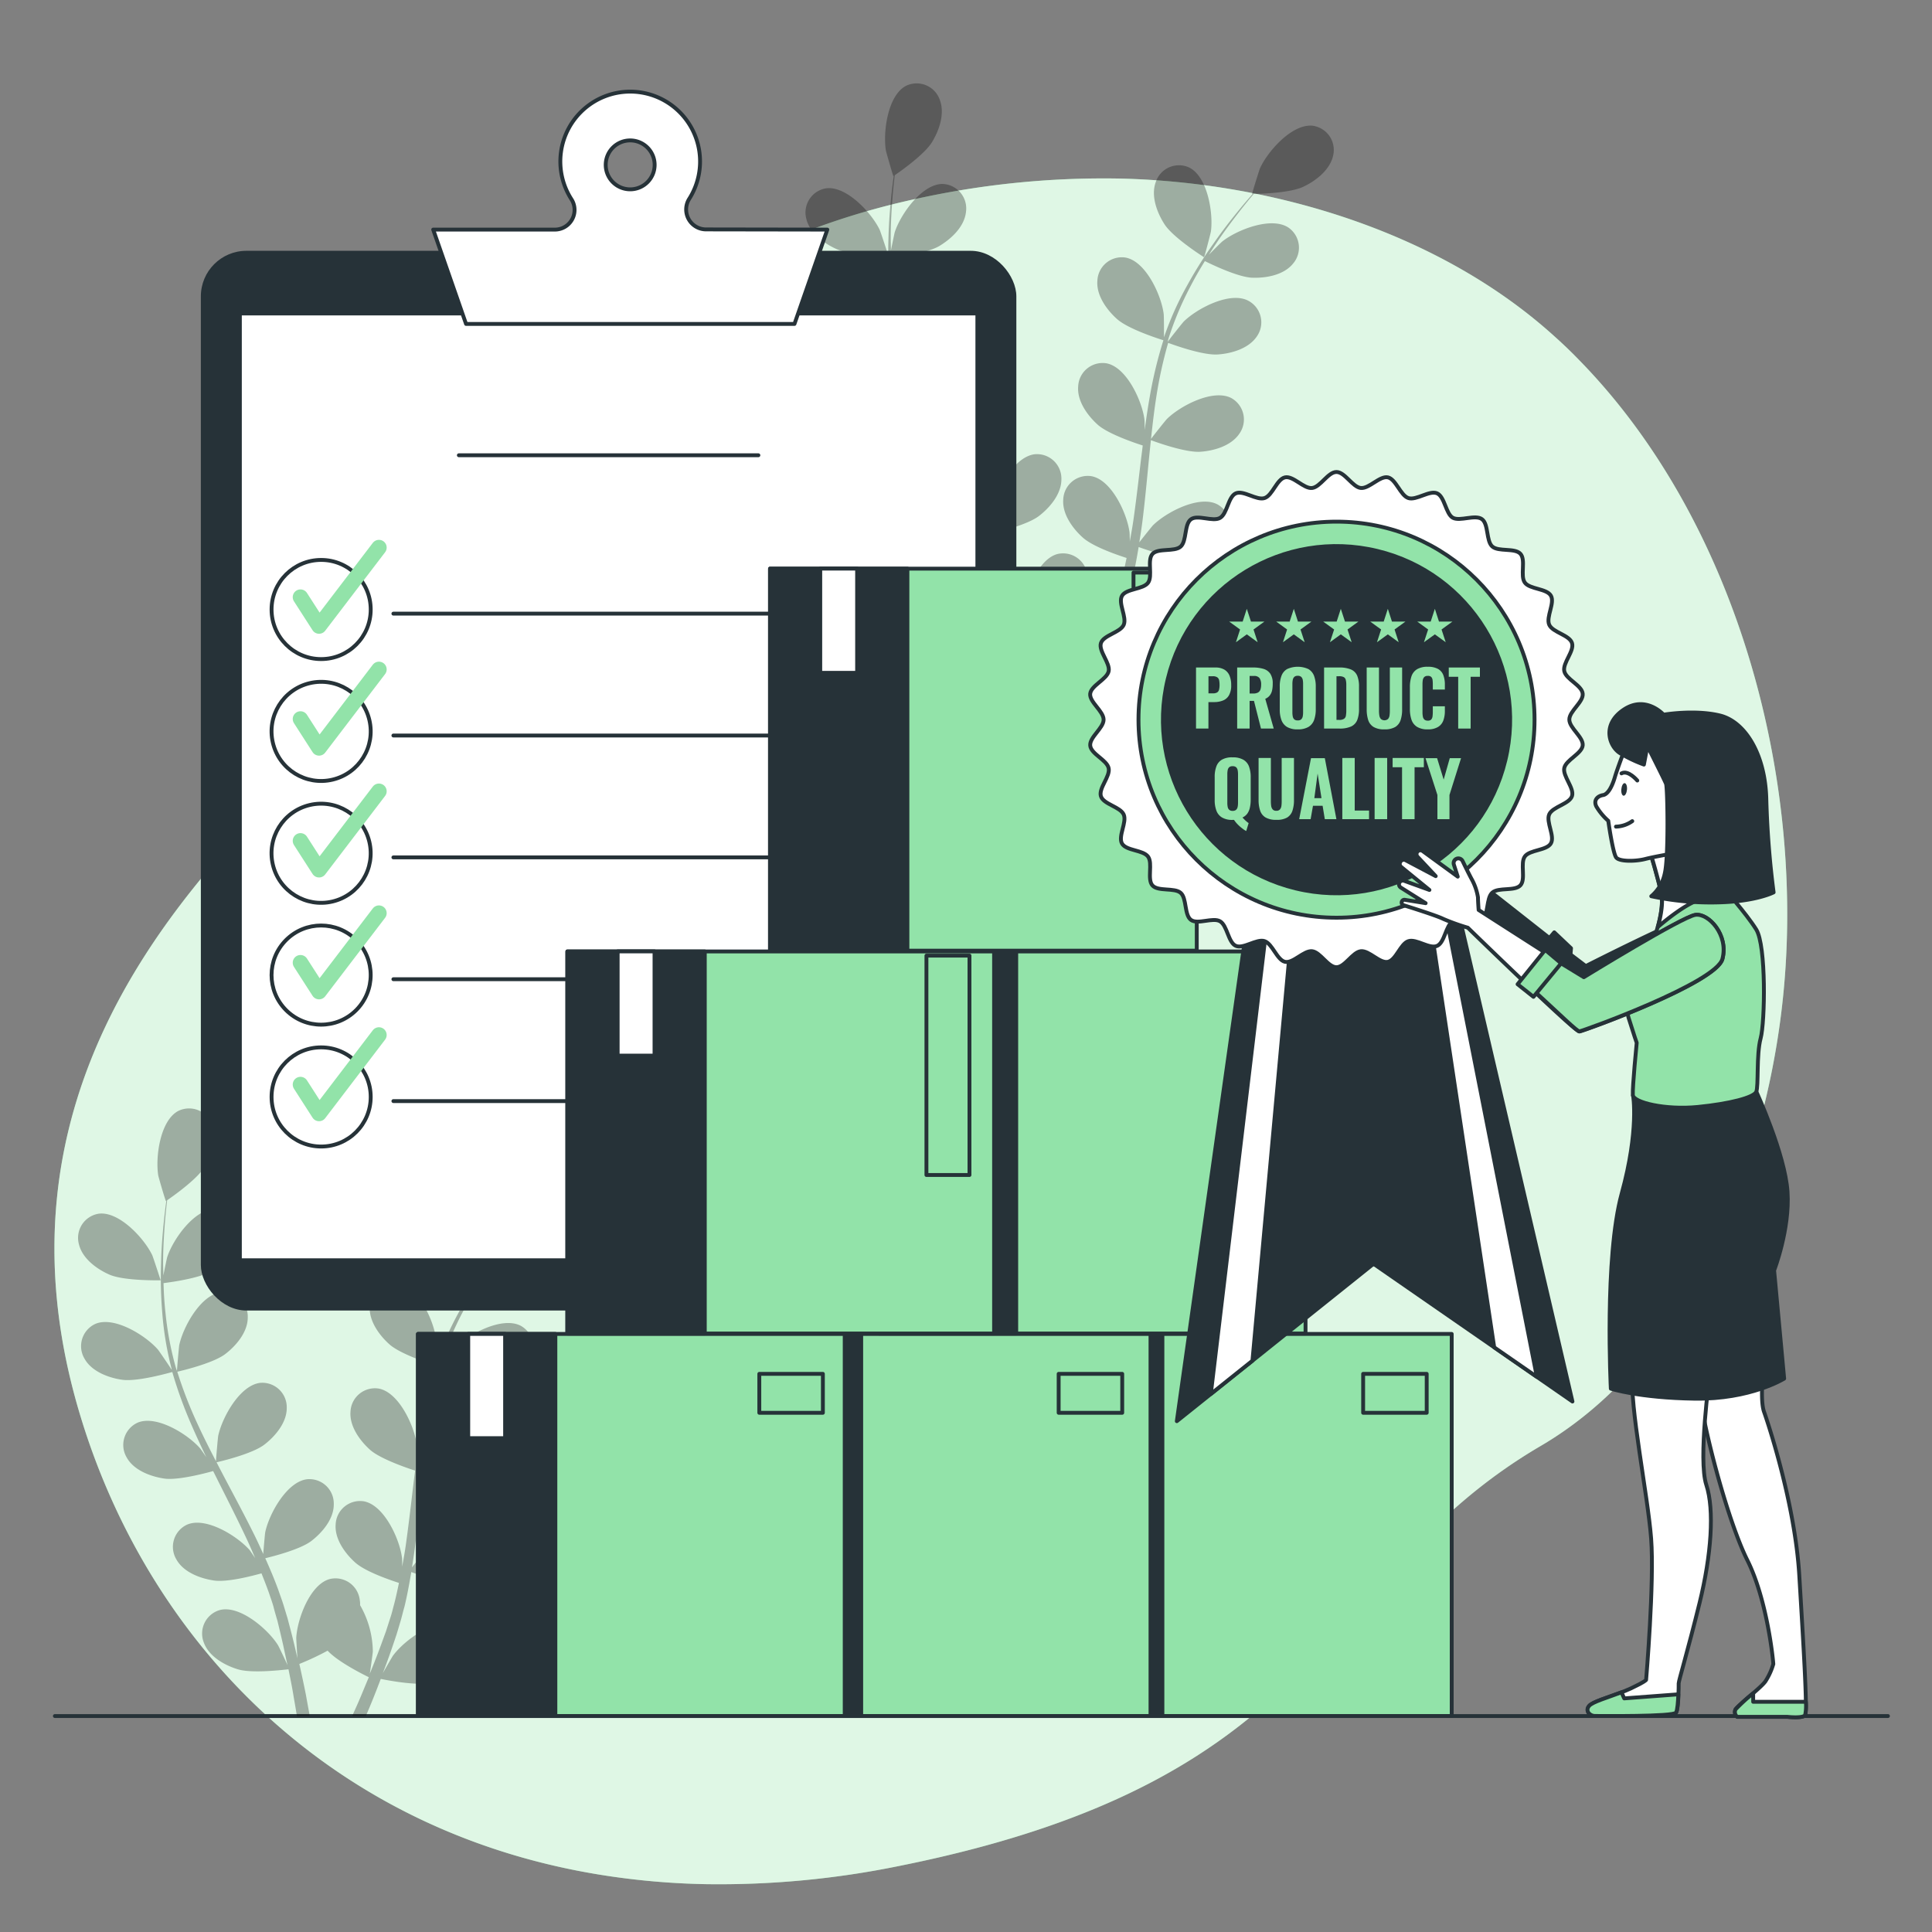<svg xmlns="http://www.w3.org/2000/svg" viewBox="0 0 500 500"><rect x="0" y="0" width="500" height="500" fill="#808080" stroke="none"/><g id="freepik--background-simple--inject-206"><path d="M461.12,261c-4.95,42-24.12,90.8-62.41,113.22-57.84,33.89-53,86-165.91,108.67a232,232,0,0,1-50.06,4.73,194.37,194.37,0,0,1-24.57-2C86.4,475.17,38.11,425.29,20.4,365.08c-23.32-79.19,23.24-131,54.09-162.27S128,74.25,238.77,51.1a225.19,225.19,0,0,1,51.46-4.88c39.43,1,82.43,13.91,112.19,40.94q3.36,3,6.53,6.3C450.31,135.92,467.89,203.8,461.12,261Z" style="fill:#92E3A9"></path><path d="M461.12,261c-4.95,42-24.12,90.8-62.41,113.22-57.84,33.89-53,86-165.91,108.67a232,232,0,0,1-50.06,4.73,194.37,194.37,0,0,1-24.57-2C86.4,475.17,38.11,425.29,20.4,365.08c-23.32-79.19,23.24-131,54.09-162.27S128,74.25,238.77,51.1a225.19,225.19,0,0,1,51.46-4.88c39.43,1,82.43,13.91,112.19,40.94q3.36,3,6.53,6.3C450.31,135.92,467.89,203.8,461.12,261Z" style="fill:#fff;opacity:0.7"></path></g><g id="freepik--Floor--inject-206"><line x1="488.6" y1="444.11" x2="14.2" y2="444.11" style="fill:none;stroke:#263238;stroke-linecap:round;stroke-linejoin:round"></line></g><g id="freepik--Plants--inject-206"><g style="opacity:0.3"><path d="M28.34,329.88c3.84,1.67,13.24,1.46,13.24,1.46s-2-6.15-2.19-6.52c-2.06-4.31-8.58-11.43-13.88-10.71A6.33,6.33,0,0,0,20.42,322C21.31,325.72,25.07,328.45,28.34,329.88Z"></path><path d="M31.59,357.08c4,.58,12.36-1.85,13-2A111.54,111.54,0,0,0,49.7,369.1c1.16,2.67,2.4,5.33,3.68,8-.76-1.12-1.46-2.11-1.57-2.24-3.12-3.62-11.29-8.76-16.21-6.67a6.34,6.34,0,0,0-2.81,9c1.82,3.31,6.18,4.94,9.71,5.46s10.77-1.41,12.66-1.94c.51,1,1,2,1.5,3,2.43,4.83,4.87,9.64,7.12,14.44.8,1.68,1.52,3.38,2.25,5.07-.68-1-1.26-1.83-1.37-2-3.12-3.61-11.29-8.75-16.21-6.66a6.33,6.33,0,0,0-2.81,9c1.82,3.32,6.18,4.95,9.71,5.47s10.07-1.23,12.32-1.85c.7,1.75,1.39,3.51,2,5.24.38,1.19.83,2.31,1.14,3.53s.66,2.38,1,3.56c.55,2.28,1.13,4.64,1.61,6.88.34,1.56.64,3.05,1,4.56-.77-1.7-2.35-5-2.51-5.23-2.54-4.05-9.84-10.37-15-9.05a6.33,6.33,0,0,0-4.14,8.47c1.3,3.55,5.36,5.83,8.77,6.87,3.76,1.15,12.08.1,13.12,0,.49,2.49,1,4.91,1.35,7.2.3,1.7.58,3.33.83,4.9h3.33c-.32-1.75-.66-3.57-1-5.48-.5-2.53-1.08-5.22-1.7-8a69.78,69.78,0,0,0,7.32-3.44c2.74,3,9.76,6.43,10.66,6.87-1,2.35-1.9,4.63-2.84,6.76-.49,1.13-1,2.2-1.44,3.26h3.52l.85-2c1-2.38,2-4.94,3-7.58,1,.21,9.24,1.88,13.08,1,3.48-.79,7.7-2.76,9.26-6.2a6.33,6.33,0,0,0-3.5-8.75c-5.07-1.71-12.82,4.05-15.65,7.9-.17.22-1.71,2.89-2.66,4.58.41-1.08.81-2.12,1.21-3.24.81-2.21,1.56-4.43,2.36-6.83.35-1.16.71-2.35,1.06-3.54s.63-2.46,1-3.7c.69-2.9,1.24-5.87,1.74-8.87,1.93.7,8.84,3.1,12.42,2.85s8-1.56,10.08-4.72a6.33,6.33,0,0,0-2.13-9.18c-4.75-2.46-13.28,2.07-16.67,5.44-.21.21-2.36,2.9-3.52,4.4.28-1.81.57-3.61.8-5.45.66-5.3,1.16-10.7,1.69-16.07.16-1.65.34-3.29.51-4.93.68.26,8.83,3.29,12.83,3,3.56-.25,8-1.56,10.09-4.72a6.33,6.33,0,0,0-2.13-9.18c-4.75-2.46-13.28,2.06-16.66,5.43-.26.26-3.36,4.14-4.1,5.16.38-3.61.8-7.21,1.35-10.74A109.76,109.76,0,0,1,113.88,354c.32.12,8.81,3.32,12.91,3,3.56-.25,8-1.56,10.09-4.72a6.33,6.33,0,0,0-2.13-9.18c-4.76-2.46-13.28,2.07-16.67,5.44-.26.26-3.6,4.43-4.15,5.23.08-.26.13-.55.22-.82a81.11,81.11,0,0,1,5.59-13.37c1.22-2.38,2.52-4.59,3.83-6.71,1.52.76,8.5,4.15,12.22,4.3,3.56.14,8.15-.67,10.54-3.59a6.33,6.33,0,0,0-1.1-9.36c-4.46-3-13.43.6-17.17,3.58-.2.16-2.08,2-3.44,3.42.61-1,1.22-1.94,1.81-2.83,2.24-3.38,4.5-6.32,6.52-8.92,1.16-1.47,2.24-2.77,3.26-4,1.88,0,9.45-.26,12.76-1.82s6.93-4.34,7.71-8a6.33,6.33,0,0,0-5.29-7.79c-5.32-.58-11.65,6.71-13.59,11.08-.17.38-2.12,6.58-2,6.58h.11c-1,1.14-2.07,2.38-3.21,3.75-2.08,2.56-4.41,5.47-6.73,8.8a113.1,113.1,0,0,0-7,11.12,83.51,83.51,0,0,0-6,13.42s0,.11-.05.17c0-1.57,0-6-.08-6.29C112.27,341.8,108.29,333,103,332a6.33,6.33,0,0,0-7.3,6c-.31,3.76,2.42,7.53,5.08,9.91,3,2.68,11.34,5.28,12,5.48a111.42,111.42,0,0,0-3.52,14.54c-.51,2.86-.94,5.76-1.33,8.67,0-1.35,0-2.57-.07-2.74-.61-4.74-4.58-13.53-9.85-14.5a6.33,6.33,0,0,0-7.3,5.95c-.31,3.77,2.42,7.54,5.08,9.91s9.76,4.77,11.64,5.37c-.14,1.12-.29,2.24-.42,3.36-.64,5.37-1.26,10.73-2,16-.26,1.85-.6,3.65-.92,5.47,0-1.21,0-2.22-.07-2.38-.61-4.74-4.59-13.53-9.85-14.5a6.32,6.32,0,0,0-7.3,5.95c-.31,3.77,2.42,7.54,5.08,9.91s9.08,4.54,11.3,5.26c-.39,1.85-.78,3.69-1.24,5.46-.34,1.21-.59,2.39-1,3.57l-1.13,3.52c-.81,2.21-1.62,4.5-2.46,6.63-.57,1.49-1.15,2.9-1.72,4.32.29-1.83.78-5.44.79-5.74a24.58,24.58,0,0,0-3.3-12,6.59,6.59,0,0,0-.09-1.4,6.33,6.33,0,0,0-7.74-5.37c-5.17,1.38-8.45,10.46-8.69,15.23,0,.28.17,3.35.31,5.29-.26-1.13-.5-2.22-.78-3.38-.54-2.29-1.15-4.55-1.79-7-.36-1.17-.71-2.35-1.08-3.54s-.83-2.4-1.25-3.62c-1-2.79-2.19-5.58-3.43-8.36,2-.48,9.08-2.28,11.93-4.47s5.83-5.72,5.8-9.5a6.32,6.32,0,0,0-6.84-6.48c-5.32.57-9.93,9.05-10.9,13.73-.06.29-.37,3.73-.51,5.62-.76-1.67-1.51-3.33-2.34-5-2.37-4.79-4.93-9.56-7.46-14.34q-1.15-2.19-2.29-4.39c.72-.16,9.18-2.12,12.37-4.57,2.83-2.17,5.83-5.73,5.8-9.5a6.33,6.33,0,0,0-6.83-6.49c-5.33.58-9.94,9.06-10.91,13.74-.07.35-.52,5.29-.57,6.56-1.67-3.23-3.31-6.46-4.8-9.71A110.44,110.44,0,0,1,45.88,355c.33-.07,9.17-2.08,12.44-4.59,2.83-2.17,5.83-5.72,5.8-9.5a6.32,6.32,0,0,0-6.84-6.48c-5.32.57-9.93,9.05-10.9,13.73-.07.37-.55,5.69-.57,6.65-.08-.26-.2-.53-.28-.8a81.8,81.8,0,0,1-2.7-14.24c-.3-2.66-.44-5.21-.51-7.7,1.68-.21,9.37-1.23,12.56-3.16s6.43-5.06,6.82-8.81a6.34,6.34,0,0,0-6.09-7.2c-5.35,0-10.87,7.91-12.34,12.45-.08.25-.62,2.85-1,4.76,0-1.13-.06-2.29-.06-3.37,0-4,.27-7.75.52-11,.16-1.86.34-3.54.53-5.12,1.54-1.06,7.73-5.43,9.64-8.55s3.37-7.45,2-11a6.34,6.34,0,0,0-8.72-3.58c-4.75,2.45-6,12-5.22,16.74.07.4,1.87,6.65,2,6.6l.09-.07c-.21,1.51-.41,3.13-.6,4.91-.33,3.28-.67,7-.76,11.05A111.24,111.24,0,0,0,42,339.84a82.64,82.64,0,0,0,2.43,14.48,1.09,1.09,0,0,1,0,.17c-.84-1.32-3.32-4.94-3.54-5.2-3.12-3.61-11.29-8.76-16.21-6.67a6.34,6.34,0,0,0-2.81,9C23.7,354.93,28.06,356.57,31.59,357.08Z"></path><path d="M123.35,331.94c.08.05,1.71-6.24,1.77-6.65.65-4.73-.85-14.26-5.67-16.59a6.33,6.33,0,0,0-8.62,3.82c-1.29,3.54.35,7.9,2.29,10.9C115.39,326.93,123.34,331.94,123.35,331.94Z"></path></g><g style="opacity:0.3"><path d="M216.61,64.51c3.84,1.68,13.23,1.47,13.24,1.47s-2-6.15-2.2-6.53c-2.06-4.31-8.58-11.43-13.88-10.71a6.34,6.34,0,0,0-5.08,7.94C209.57,60.35,213.34,63.08,216.61,64.51Z"></path><path d="M219.85,91.72c4,.58,12.37-1.85,13-2A113.93,113.93,0,0,0,238,103.74c1.15,2.67,2.39,5.32,3.68,8-.77-1.12-1.46-2.11-1.57-2.24-3.13-3.61-11.29-8.76-16.22-6.67a6.34,6.34,0,0,0-2.81,9c1.82,3.31,6.18,4.95,9.71,5.46s10.77-1.4,12.67-1.94c.5,1,1,2,1.5,3,2.43,4.83,4.87,9.64,7.12,14.44.79,1.69,1.51,3.38,2.24,5.07-.68-1-1.26-1.82-1.36-1.94-3.13-3.62-11.29-8.76-16.22-6.67a6.34,6.34,0,0,0-2.81,9c1.83,3.31,6.18,4.95,9.71,5.46s10.07-1.22,12.33-1.85c.69,1.76,1.39,3.51,2,5.24.38,1.19.82,2.31,1.13,3.53s.67,2.39,1,3.56c.55,2.29,1.13,4.64,1.6,6.89.35,1.56.65,3.05,1,4.55-.78-1.69-2.35-5-2.52-5.23-2.54-4-9.83-10.37-15-9a6.34,6.34,0,0,0-4.13,8.47c1.29,3.55,5.35,5.83,8.76,6.87,3.76,1.15,12.08.1,13.12,0,.5,2.49,1,4.91,1.36,7.2.3,1.7.57,3.33.82,4.9h3.33q-.46-2.61-1-5.48c-.49-2.52-1.07-5.21-1.69-8a68.79,68.79,0,0,0,7.31-3.44c2.74,3,9.76,6.44,10.67,6.88-1,2.35-1.91,4.62-2.84,6.75-.49,1.13-1,2.2-1.44,3.26h3.52c.28-.67.56-1.33.84-2,1-2.38,2-4.95,3-7.59,1,.21,9.24,1.88,13.08,1,3.48-.79,7.7-2.76,9.26-6.2a6.33,6.33,0,0,0-3.5-8.75c-5.07-1.71-12.81,4.05-15.65,7.9-.17.23-1.71,2.89-2.65,4.59.4-1.08.81-2.13,1.21-3.25.81-2.21,1.55-4.43,2.36-6.82l1.06-3.55c.38-1.17.63-2.46.95-3.7.69-2.9,1.25-5.87,1.75-8.87,1.93.7,8.83,3.11,12.41,2.85s8-1.55,10.09-4.72a6.33,6.33,0,0,0-2.13-9.18c-4.76-2.45-13.28,2.07-16.67,5.44-.21.21-2.37,2.9-3.53,4.4.29-1.81.58-3.61.81-5.45.66-5.3,1.16-10.69,1.68-16.07.16-1.65.34-3.28.51-4.93.69.26,8.83,3.29,12.84,3,3.56-.25,8-1.56,10.09-4.72a6.34,6.34,0,0,0-2.13-9.18c-4.76-2.45-13.28,2.07-16.67,5.44-.26.25-3.36,4.13-4.1,5.15.39-3.61.8-7.21,1.35-10.74a112.24,112.24,0,0,1,3.09-14.13c.32.12,8.8,3.32,12.9,3,3.56-.25,8-1.55,10.09-4.72A6.33,6.33,0,0,0,323,77.8c-4.75-2.45-13.28,2.07-16.67,5.44-.26.26-3.59,4.44-4.14,5.24.08-.27.13-.56.21-.83A82.38,82.38,0,0,1,308,74.28c1.22-2.38,2.51-4.59,3.82-6.71,1.52.76,8.5,4.15,12.22,4.3,3.57.14,8.15-.67,10.55-3.59a6.33,6.33,0,0,0-1.11-9.36c-4.46-3-13.43.6-17.16,3.58-.21.16-2.09,2-3.44,3.42.6-1,1.21-1.94,1.81-2.83,2.24-3.37,4.5-6.32,6.52-8.92,1.16-1.46,2.23-2.77,3.26-4,1.88,0,9.45-.26,12.76-1.81S344.16,44,345,40.33a6.33,6.33,0,0,0-5.3-7.79C334.33,32,328,39.26,326.06,43.62c-.16.38-2.11,6.58-2,6.58h.12c-1,1.14-2.08,2.38-3.21,3.76-2.09,2.55-4.41,5.46-6.73,8.8a109.92,109.92,0,0,0-7,11.11,82.16,82.16,0,0,0-6,13.42s0,.11,0,.17c0-1.57,0-5.95-.09-6.29-.61-4.74-4.58-13.53-9.84-14.51a6.33,6.33,0,0,0-7.31,6c-.31,3.76,2.42,7.53,5.09,9.91,3,2.68,11.33,5.28,12,5.48a113.46,113.46,0,0,0-3.52,14.54c-.51,2.86-.93,5.76-1.32,8.68,0-1.36-.05-2.57-.07-2.74-.62-4.74-4.59-13.54-9.85-14.51a6.33,6.33,0,0,0-7.3,6c-.31,3.76,2.42,7.53,5.08,9.91s9.76,4.77,11.63,5.36c-.13,1.12-.28,2.24-.42,3.36-.64,5.37-1.25,10.73-2,16-.27,1.85-.6,3.66-.93,5.47,0-1.21-.05-2.22-.07-2.37-.61-4.74-4.58-13.54-9.84-14.51a6.34,6.34,0,0,0-7.31,6c-.31,3.76,2.42,7.53,5.09,9.91s9.07,4.53,11.3,5.25c-.39,1.85-.78,3.7-1.24,5.47-.35,1.2-.59,2.38-1,3.57s-.76,2.35-1.14,3.51c-.8,2.21-1.62,4.5-2.46,6.63-.57,1.49-1.14,2.9-1.71,4.32.29-1.83.78-5.44.78-5.74a24.5,24.5,0,0,0-3.29-12,8.17,8.17,0,0,0-.09-1.4,6.34,6.34,0,0,0-7.74-5.38c-5.18,1.38-8.46,10.46-8.7,15.23,0,.28.17,3.35.32,5.29-.26-1.13-.5-2.22-.78-3.38-.55-2.28-1.16-4.55-1.8-7-.35-1.17-.71-2.35-1.07-3.54s-.84-2.4-1.25-3.62c-1-2.79-2.2-5.58-3.44-8.35,2-.48,9.09-2.29,11.93-4.47s5.83-5.73,5.81-9.51a6.33,6.33,0,0,0-6.84-6.48c-5.32.58-9.94,9-10.9,13.73-.06.29-.38,3.73-.52,5.62-.76-1.66-1.51-3.33-2.33-5-2.38-4.79-4.93-9.56-7.46-14.33-.78-1.46-1.53-2.93-2.29-4.39.71-.17,9.18-2.13,12.36-4.58,2.83-2.17,5.84-5.72,5.81-9.5a6.33,6.33,0,0,0-6.84-6.48c-5.32.57-9.94,9-10.9,13.73-.08.35-.52,5.3-.57,6.56-1.68-3.23-3.32-6.46-4.81-9.71a112.61,112.61,0,0,1-5.22-13.48c.33-.08,9.18-2.09,12.44-4.59,2.83-2.18,5.84-5.73,5.81-9.51a6.33,6.33,0,0,0-6.84-6.48c-5.32.58-9.94,9-10.9,13.73-.08.37-.56,5.69-.57,6.66-.09-.27-.2-.54-.28-.8a82,82,0,0,1-2.71-14.25c-.3-2.65-.43-5.21-.51-7.7,1.69-.21,9.38-1.23,12.56-3.16s6.43-5.05,6.82-8.81a6.34,6.34,0,0,0-6.08-7.2c-5.36,0-10.88,7.91-12.35,12.46-.08.24-.62,2.85-1,4.75,0-1.13-.06-2.29-.05-3.36,0-4,.26-7.76.51-11,.16-1.86.34-3.54.53-5.11,1.55-1.07,7.74-5.44,9.64-8.56s3.38-7.45,2-11a6.33,6.33,0,0,0-8.71-3.58c-4.76,2.46-6,12-5.22,16.74.07.41,1.86,6.65,1.94,6.6l.1-.06c-.21,1.5-.42,3.13-.61,4.9-.33,3.28-.66,7-.76,11.05a115.89,115.89,0,0,0,.31,13.13A82.58,82.58,0,0,0,232.66,89a.84.84,0,0,0,.05.17c-.84-1.32-3.32-4.94-3.54-5.2C226,80.31,217.88,75.17,213,77.26a6.33,6.33,0,0,0-2.81,9C212,89.57,216.32,91.2,219.85,91.72Z"></path><path d="M311.61,66.58c.09,0,1.71-6.25,1.77-6.66.66-4.73-.85-14.26-5.67-16.59a6.32,6.32,0,0,0-8.61,3.82c-1.3,3.55.34,7.9,2.28,10.9C303.66,61.57,311.61,66.57,311.61,66.58Z"></path></g></g><g id="freepik--Clipboard--inject-206"><rect x="51.98" y="64.91" width="211.05" height="274.25" rx="11.79" style="fill:#263238"></rect><rect x="62.08" y="81.13" width="190.86" height="245.02" style="fill:#fff;stroke:#263238;stroke-linecap:round;stroke-linejoin:round"></rect><line x1="118.75" y1="117.82" x2="196.27" y2="117.82" style="fill:none;stroke:#263238;stroke-linecap:round;stroke-linejoin:round"></line><circle cx="83.11" cy="157.74" r="12.83" style="fill:none;stroke:#263238;stroke-linecap:round;stroke-linejoin:round"></circle><line x1="101.81" y1="158.81" x2="232.77" y2="158.81" style="fill:none;stroke:#263238;stroke-linecap:round;stroke-linejoin:round"></line><polyline points="77.76 154.54 82.57 162.02 98.07 141.71" style="fill:none;stroke:#92E3A9;stroke-linecap:round;stroke-linejoin:round;stroke-width:4px"></polyline><circle cx="83.11" cy="189.28" r="12.83" transform="translate(-41.26 24.16) rotate(-13.28)" style="fill:none;stroke:#263238;stroke-linecap:round;stroke-linejoin:round"></circle><line x1="101.81" y1="190.35" x2="232.77" y2="190.35" style="fill:none;stroke:#263238;stroke-linecap:round;stroke-linejoin:round"></line><polyline points="77.76 186.07 82.57 193.56 98.07 173.24" style="fill:none;stroke:#92E3A9;stroke-linecap:round;stroke-linejoin:round;stroke-width:4px"></polyline><circle cx="83.11" cy="220.82" r="12.83" transform="translate(-48.51 25) rotate(-13.28)" style="fill:none;stroke:#263238;stroke-linecap:round;stroke-linejoin:round"></circle><line x1="101.81" y1="221.89" x2="232.77" y2="221.89" style="fill:none;stroke:#263238;stroke-linecap:round;stroke-linejoin:round"></line><polyline points="77.76 217.61 82.57 225.09 98.07 204.78" style="fill:none;stroke:#92E3A9;stroke-linecap:round;stroke-linejoin:round;stroke-width:4px"></polyline><circle cx="83.11" cy="252.35" r="12.83" transform="translate(-154.1 132.68) rotate(-45)" style="fill:none;stroke:#263238;stroke-linecap:round;stroke-linejoin:round"></circle><line x1="101.81" y1="253.42" x2="232.77" y2="253.42" style="fill:none;stroke:#263238;stroke-linecap:round;stroke-linejoin:round"></line><polyline points="77.76 249.15 82.57 256.63 98.07 236.32" style="fill:none;stroke:#92E3A9;stroke-linecap:round;stroke-linejoin:round;stroke-width:4px"></polyline><circle cx="83.11" cy="283.89" r="12.83" style="fill:none;stroke:#263238;stroke-linecap:round;stroke-linejoin:round"></circle><line x1="101.81" y1="284.96" x2="232.77" y2="284.96" style="fill:none;stroke:#263238;stroke-linecap:round;stroke-linejoin:round"></line><polyline points="77.76 280.68 82.57 288.17 98.07 267.85" style="fill:none;stroke:#92E3A9;stroke-linecap:round;stroke-linejoin:round;stroke-width:4px"></polyline><path d="M182.65,59.37a5.16,5.16,0,0,1-4.22-8,18.08,18.08,0,1,0-30.49.28,5.1,5.1,0,0,1-4.39,7.77H112.11l8.5,24.41h85l8.5-24.41ZM163.1,49a6.33,6.33,0,1,1,6.32-6.33A6.33,6.33,0,0,1,163.1,49Z" style="fill:#fff;stroke:#263238;stroke-linecap:round;stroke-linejoin:round"></path></g><g id="freepik--Boxes--inject-206"><rect x="265.27" y="345.23" width="110.44" height="98.88" transform="translate(640.97 789.33) rotate(180)" style="fill:#92E3A9;stroke:#263238;stroke-linecap:round;stroke-linejoin:round"></rect><rect x="265.27" y="345.23" width="35.56" height="98.88" transform="translate(566.1 789.33) rotate(180)" style="fill:#263238;stroke:#263238;stroke-linecap:round;stroke-linejoin:round"></rect><rect x="278.28" y="345.23" width="9.54" height="26.97" transform="translate(566.1 717.42) rotate(180)" style="fill:#fff;stroke:#263238;stroke-linecap:round;stroke-linejoin:round"></rect><rect x="352.78" y="355.55" width="16.45" height="10.08" transform="translate(722.01 721.18) rotate(180)" style="fill:none;stroke:#263238;stroke-linecap:round;stroke-linejoin:round"></rect><rect x="187.31" y="345.23" width="110.44" height="98.88" transform="translate(485.06 789.33) rotate(180)" style="fill:#92E3A9;stroke:#263238;stroke-linecap:round;stroke-linejoin:round"></rect><rect x="187.31" y="345.23" width="35.56" height="98.88" transform="translate(410.19 789.33) rotate(180)" style="fill:#263238;stroke:#263238;stroke-linecap:round;stroke-linejoin:round"></rect><rect x="200.32" y="345.23" width="9.54" height="26.97" transform="translate(410.19 717.42) rotate(180)" style="fill:#fff;stroke:#263238;stroke-linecap:round;stroke-linejoin:round"></rect><rect x="273.98" y="355.55" width="16.45" height="10.08" transform="translate(564.41 721.18) rotate(180)" style="fill:none;stroke:#263238;stroke-linecap:round;stroke-linejoin:round"></rect><rect x="108.16" y="345.23" width="110.44" height="98.88" transform="translate(326.77 789.33) rotate(180)" style="fill:#92E3A9;stroke:#263238;stroke-linecap:round;stroke-linejoin:round"></rect><rect x="108.16" y="345.23" width="35.56" height="98.88" transform="translate(251.89 789.33) rotate(180)" style="fill:#263238;stroke:#263238;stroke-linecap:round;stroke-linejoin:round"></rect><rect x="121.17" y="345.23" width="9.54" height="26.97" transform="translate(251.89 717.42) rotate(180)" style="fill:#fff;stroke:#263238;stroke-linecap:round;stroke-linejoin:round"></rect><rect x="196.51" y="355.55" width="16.45" height="10.08" transform="translate(409.47 721.18) rotate(180)" style="fill:none;stroke:#263238;stroke-linecap:round;stroke-linejoin:round"></rect><rect x="227.44" y="246.22" width="110.44" height="98.88" transform="translate(565.31 591.33) rotate(180)" style="fill:#92E3A9;stroke:#263238;stroke-linecap:round;stroke-linejoin:round"></rect><rect x="227.44" y="246.22" width="35.56" height="98.88" transform="translate(490.44 591.33) rotate(180)" style="fill:#263238;stroke:#263238;stroke-linecap:round;stroke-linejoin:round"></rect><rect x="240.45" y="246.22" width="9.54" height="26.97" transform="translate(490.44 519.41) rotate(180)" style="fill:#fff;stroke:#263238;stroke-linecap:round;stroke-linejoin:round"></rect><rect x="322.53" y="247.3" width="11.14" height="56.78" transform="translate(656.21 551.39) rotate(180)" style="fill:none;stroke:#263238;stroke-linecap:round;stroke-linejoin:round"></rect><rect x="199.27" y="147.17" width="110.44" height="98.88" transform="translate(508.99 393.21) rotate(180)" style="fill:#92E3A9;stroke:#263238;stroke-linecap:round;stroke-linejoin:round"></rect><rect x="199.27" y="147.17" width="35.56" height="98.88" transform="translate(434.11 393.21) rotate(180)" style="fill:#263238;stroke:#263238;stroke-linecap:round;stroke-linejoin:round"></rect><rect x="212.29" y="147.17" width="9.54" height="26.97" transform="translate(434.11 321.3) rotate(180)" style="fill:#fff;stroke:#263238;stroke-linecap:round;stroke-linejoin:round"></rect><rect x="293.35" y="148.19" width="11.14" height="56.78" transform="translate(597.84 353.15) rotate(180)" style="fill:none;stroke:#263238;stroke-linecap:round;stroke-linejoin:round"></rect><rect x="146.83" y="246.22" width="110.44" height="98.88" transform="translate(404.1 591.33) rotate(180)" style="fill:#92E3A9;stroke:#263238;stroke-linecap:round;stroke-linejoin:round"></rect><rect x="146.83" y="246.22" width="35.56" height="98.88" transform="translate(329.23 591.33) rotate(180)" style="fill:#263238;stroke:#263238;stroke-linecap:round;stroke-linejoin:round"></rect><rect x="159.84" y="246.22" width="9.54" height="26.97" transform="translate(329.23 519.41) rotate(180)" style="fill:#fff;stroke:#263238;stroke-linecap:round;stroke-linejoin:round"></rect><rect x="239.76" y="247.3" width="11.14" height="56.78" transform="translate(490.66 551.39) rotate(180)" style="fill:none;stroke:#263238;stroke-linecap:round;stroke-linejoin:round"></rect></g><g id="freepik--Character--inject-206"><path d="M364.94,221.83a1,1,0,0,1,1.35-.65l6.38,2.84-6.83-6.45a1,1,0,0,1,1.27-1.65l7.44,4.65-4.31-5.29a1,1,0,0,1,1.41-1.39l8.58,7.25-.81-3.16a1.23,1.23,0,0,1,2.33-.76c.55,1.38,1.6,4,2,4.83a14.89,14.89,0,0,1,1.29,4.83c-.07,1-.08,3.26-.08,3.26L401,242.76l1.24-1.47,4.34,4.11-.13,1.62,3.95,3s26.47-13.45,29.92-13.68,8.23,5.82,6.16,11.88-37.09,15.61-38.24,15.69-26.41-29.43-26.41-29.43a56.24,56.24,0,0,1-6.17-2.73c-1.57-.94-7.95-3.48-10-4.28a.73.73,0,0,1-.41-.9.72.72,0,0,1,.85-.47l5.3,1.25-6.14-4.5A1,1,0,0,1,364.94,221.83Z" style="fill:#263238;stroke:#263238;stroke-linecap:round;stroke-linejoin:round"></path><polygon points="304.56 367.8 313.36 360.76 324.13 352.15 355.47 327.07 355.71 327.23 355.74 327.25 355.76 327.27 386.7 348.69 397.74 356.33 406.95 362.71 369.62 202.61 367.47 202.67 364.73 202.74 327.75 203.74 304.56 367.8" style="fill:#263238;stroke:#263238;stroke-linecap:round;stroke-linejoin:round"></polygon><polygon points="355.55 327.1 355.57 327.07 355.75 327.27 355.55 327.1" style="fill:#fff;stroke:#263238;stroke-linecap:round;stroke-linejoin:round"></polygon><polygon points="313.36 360.76 324.13 352.15 337.67 203.74 355.76 202.99 332.11 203.74 313.36 360.76" style="fill:#fff;stroke:#263238;stroke-linecap:round;stroke-linejoin:round"></polygon><polygon points="364.72 202.7 364.73 202.74 386.7 348.69 397.74 356.33 367.47 202.67 367.46 202.61 364.72 202.7" style="fill:#fff;stroke:#263238;stroke-linecap:round;stroke-linejoin:round"></polygon><path d="M285.61,186.25c0-2.2-3.69-4.56-3.47-6.7s4.33-3.74,4.78-5.84-2.67-5.22-2-7.28,5-2.73,5.89-4.71-1.52-5.65-.43-7.53,5.47-1.63,6.74-3.38-.31-5.84,1.14-7.45,5.69-.46,7.3-1.91.9-5.78,2.66-7.06,5.65.73,7.53-.36,2.08-5.46,4.07-6.35,5.36,1.89,7.44,1.22,3.17-4.91,5.31-5.36,4.84,3,7,2.75,4.11-4.14,6.3-4.14,4.17,3.92,6.31,4.14,4.92-3.2,7-2.75,3.26,4.69,5.31,5.36,5.47-2.1,7.44-1.22S374.17,133,376,134s5.78-.92,7.53.36,1.05,5.61,2.66,7.06,5.84.3,7.3,1.91-.14,5.7,1.14,7.45,5.65,1.5,6.74,3.38-1.32,5.54-.43,7.53,5.22,2.64,5.89,4.72-2.45,5.13-2,7.27,4.55,3.66,4.77,5.84-3.46,4.5-3.46,6.7,3.69,4.56,3.46,6.7-4.32,3.73-4.77,5.84,2.67,5.22,2,7.27-5,2.74-5.89,4.71,1.52,5.66.43,7.53-5.47,1.63-6.74,3.38.31,5.85-1.14,7.46-5.69.45-7.3,1.91-.9,5.78-2.66,7.06-5.65-.74-7.53.35-2.08,5.47-4.07,6.36-5.37-1.9-7.44-1.22-3.17,4.9-5.31,5.35-4.84-3-7-2.75-4.11,4.14-6.31,4.14-4.16-3.91-6.3-4.14-4.92,3.2-7,2.75-3.26-4.69-5.31-5.36-5.47,2.1-7.44,1.22-2.2-5.26-4.07-6.35-5.78.92-7.53-.36-1.05-5.6-2.66-7-5.85-.3-7.3-1.91.14-5.7-1.14-7.46-5.65-1.5-6.74-3.38,1.32-5.54.43-7.53-5.22-2.64-5.89-4.71,2.45-5.13,2-7.27-4.55-3.66-4.77-5.84S285.61,188.44,285.61,186.25Z" style="fill:#fff;stroke:#263238;stroke-linecap:round;stroke-linejoin:round"></path><circle cx="345.89" cy="186.25" r="51.25" style="fill:#92E3A9;stroke:#263238;stroke-linecap:round;stroke-linejoin:round"></circle><circle cx="345.89" cy="186.25" r="45.43" transform="translate(83.79 478.88) rotate(-76.45)" style="fill:#263238"></circle><path d="M456.33,355s-.87,7.37.21,10.4,8,23.85,9.11,42.27,2.16,35.34,1.51,36.21-4.55.43-4.55.43h-13a1.55,1.55,0,0,1-.44-1.95c.65-1.08,6.94-5.85,7.81-7.37a17,17,0,0,0,1.95-4.33c0-.65-1.52-16.49-6.72-26.89s-11.92-36-12.57-45.31Z" style="fill:#fff;stroke:#263238;stroke-linecap:round;stroke-linejoin:round"></path><path d="M449.17,442.37a43.93,43.93,0,0,1,4.55-4.15v2.2h13.63a11.66,11.66,0,0,1-.19,3.47c-.65.87-4.55.43-4.55.43h-13A1.55,1.55,0,0,1,449.17,442.37Z" style="fill:#92E3A9;stroke:#263238;stroke-linecap:round;stroke-linejoin:round"></path><path d="M442.45,356.09s-3,21.68-.86,28.18,1.3,18.21-1.74,30.56-5.41,20.16-5.41,20.81,0,6.5-.65,7.58-19.73.87-21,.87-2.6-1.3-1.51-2.6,6.94-2.72,10.83-4.55c3.69-1.74,3.9-2.17,3.9-2.17s2.17-25.36,1.3-36.63-5.65-34.68-4.78-42.48Z" style="fill:#fff;stroke:#263238;stroke-linecap:round;stroke-linejoin:round"></path><path d="M412.76,444.09c-1.3,0-2.6-1.3-1.51-2.6.87-1.05,4.84-2.17,8.38-3.53l.72,1.58,14-1.05c-.07,1.88-.23,4.11-.6,4.73C433.14,444.31,414.06,444.09,412.76,444.09Z" style="fill:#92E3A9;stroke:#263238;stroke-linecap:round;stroke-linejoin:round"></path><path d="M454.56,282.57s7.4,16.09,8.05,25.84-3.47,20.37-3.47,20.37l2.6,28s-8.67,5.42-23.19,5.2-21.67-2.6-21.67-2.6-1.73-34,2.82-50.5,2.93-25.45,2.93-25.45S442.82,284.26,454.56,282.57Z" style="fill:#263238;stroke:#263238;stroke-linecap:round;stroke-linejoin:round"></path><path d="M427,220.35s2.12,7,2.93,10.91-1.3,11.4-4.07,16.61-5.87,10.76-4.4,15.48,2.12,6.52,2.12,6.52-1.14,11.56-1,13.52,8.47,3.91,16.78,3.09,14.5-2.44,15.15-3.91,0-9.61,1.14-13.84,1.47-24-1.14-28.19-8.63-10.91-8.63-10.91L441,216.76Z" style="fill:#92E3A9;stroke:#263238;stroke-linecap:round;stroke-linejoin:round"></path><path d="M448.38,232.45a16.34,16.34,0,0,0-9.13.6c-3.19,1.22-7.29,4.38-10.2,6.85.92-3.31,1.36-6.51.91-8.64-.81-3.91-2.93-10.91-2.93-10.91l14-3.59,4.89,12.87S447,230.79,448.38,232.45Z" style="fill:#fff;stroke:#263238;stroke-linecap:round;stroke-linejoin:round"></path><path d="M420.57,193.69s-2,5.22-2.65,7.45-1.72,4.42-3.05,4.63-2.56,1.23-1.74,2.94a15.61,15.61,0,0,0,3.09,3.72s1.19,8.46,2.07,9.52,5,1,7.49.36,7.33-1.45,7.33-1.45,1.57-17,.59-20.56-5.25-8.66-6.51-9.27S420.57,193.69,420.57,193.69Z" style="fill:#fff;stroke:#263238;stroke-linecap:round;stroke-linejoin:round"></path><path d="M419.6,204.24c-.09.89.17,1.65.58,1.69s.79-.66.88-1.56-.18-1.65-.59-1.69S419.68,203.34,419.6,204.24Z" style="fill:#263238"></path><path d="M423.73,202s-2.36-2.83-4.09-1.85" style="fill:none;stroke:#263238;stroke-linecap:round;stroke-linejoin:round"></path><path d="M422.43,212.51a7.65,7.65,0,0,1-4.22,1.42" style="fill:none;stroke:#263238;stroke-linecap:round;stroke-linejoin:round"></path><path d="M426.35,193.08s4.43,8.75,4.82,9.77.7,19-.33,23.2a10.51,10.51,0,0,1-3.49,5.89,73.28,73.28,0,0,0,17.35,1.6c9.84-.23,14.31-2.6,14.31-2.6a234.67,234.67,0,0,1-1.88-23.9c-.23-11.8-5.49-20.3-12.06-21.88s-14.54-.2-14.54-.2-4.59-5.17-10.35-1.28-3.65,9.48-1,11.19a35.28,35.28,0,0,0,6.26,3Z" style="fill:#263238;stroke:#263238;stroke-linecap:round;stroke-linejoin:round"></path><path d="M409.89,252.94s25.45-15.65,28.87-16.14,8.63,5.21,7,11.4-35.87,18.59-37,18.75-28.89-26.86-28.89-26.86a54.93,54.93,0,0,1-6.36-2.28c-1.63-.82-8.18-2.89-10.27-3.54a.71.71,0,0,1-.47-.86h0a.71.71,0,0,1,.81-.54l5.37.87-6.44-4.05a1,1,0,0,1-.44-1h0a1,1,0,0,1,1.29-.75l6.57,2.38-7.28-5.94a1,1,0,0,1-.23-1.35h0a1,1,0,0,1,1.38-.39l7.76,4.1-4.69-5a1,1,0,0,1,.21-1.54h0a1,1,0,0,1,1.1.05l9.08,6.62-1-3.1a1.23,1.23,0,0,1,.9-1.59h0a1.22,1.22,0,0,1,1.36.66c.65,1.34,1.89,3.86,2.35,4.68a14.68,14.68,0,0,1,1.63,4.72c0,1,.17,3.26.17,3.26Z" style="fill:#fff;stroke:#263238;stroke-linecap:round;stroke-linejoin:round"></path><path d="M395.46,255l.32-.53,5.11-7.06,9,5.49s25.45-15.65,28.87-16.14,8.63,5.21,7,11.4-35.87,18.59-37,18.75C408.2,267,404.08,262.91,395.46,255Z" style="fill:#92E3A9;stroke:#263238;stroke-linecap:round;stroke-linejoin:round"></path><polygon points="404.02 249.31 396.86 257.98 392.75 254.72 399.9 245.84 404.02 249.31" style="fill:#92E3A9;stroke:#263238;stroke-linecap:round;stroke-linejoin:round"></polygon></g><g id="freepik--Text--inject-206"><path d="M309.53,188.55v-15.8h5a4.43,4.43,0,0,1,2.32.54,3.24,3.24,0,0,1,1.34,1.55,6.22,6.22,0,0,1,.44,2.46,5.08,5.08,0,0,1-.58,2.65,3.08,3.08,0,0,1-1.57,1.35,6,6,0,0,1-2.28.4h-1.46v6.85Zm3.22-9.11h1.13a2.12,2.12,0,0,0,1.08-.22,1.13,1.13,0,0,0,.52-.71,4.79,4.79,0,0,0,.14-1.25,5.81,5.81,0,0,0-.11-1.21,1.2,1.2,0,0,0-.48-.76,2,2,0,0,0-1.17-.28h-1.11Z" style="fill:#92E3A9"></path><path d="M320.18,188.55v-15.8h4.09a9.15,9.15,0,0,1,2.74.36,3.22,3.22,0,0,1,1.76,1.28,4.52,4.52,0,0,1,.61,2.54,8.05,8.05,0,0,1-.16,1.72,3.34,3.34,0,0,1-.59,1.31,2.86,2.86,0,0,1-1.18.89l2.19,7.7h-3.3l-1.81-7.16H323.4v7.16Zm3.22-9.07h.93a2.51,2.51,0,0,0,1.23-.25,1.44,1.44,0,0,0,.64-.77,4,4,0,0,0,.18-1.28,2.9,2.9,0,0,0-.4-1.67,1.7,1.7,0,0,0-1.49-.57H323.4Z" style="fill:#92E3A9"></path><path d="M335.84,188.76a5.19,5.19,0,0,1-2.75-.62,3.45,3.45,0,0,1-1.45-1.78,7.72,7.72,0,0,1-.44-2.78v-5.89a7.63,7.63,0,0,1,.44-2.77,3.37,3.37,0,0,1,1.45-1.76,6.62,6.62,0,0,1,5.53,0,3.43,3.43,0,0,1,1.46,1.76,7.75,7.75,0,0,1,.44,2.76v5.89a8,8,0,0,1-.44,2.78,3.47,3.47,0,0,1-1.46,1.78A5.28,5.28,0,0,1,335.84,188.76Zm0-2.32a1.28,1.28,0,0,0,.92-.28,1.49,1.49,0,0,0,.39-.76,5.53,5.53,0,0,0,.09-1v-7.47a5.38,5.38,0,0,0-.09-1,1.5,1.5,0,0,0-.39-.75,1.28,1.28,0,0,0-.92-.28,1.22,1.22,0,0,0-.88.28,1.5,1.5,0,0,0-.39.75,5.34,5.34,0,0,0-.1,1v7.47a5.53,5.53,0,0,0,.09,1,1.41,1.41,0,0,0,.38.76A1.26,1.26,0,0,0,335.84,186.44Z" style="fill:#92E3A9"></path><path d="M342.67,188.55v-15.8h3.86a7.73,7.73,0,0,1,3.13.52,3.07,3.07,0,0,1,1.59,1.62,7.29,7.29,0,0,1,.46,2.82v5.75a7.71,7.71,0,0,1-.46,2.89,3.15,3.15,0,0,1-1.57,1.66,7.13,7.13,0,0,1-3.07.54Zm3.21-2.24h.69a2.16,2.16,0,0,0,1.27-.29,1.19,1.19,0,0,0,.48-.83,7.65,7.65,0,0,0,.1-1.38V177.3a5.22,5.22,0,0,0-.13-1.32,1.15,1.15,0,0,0-.5-.73,2.44,2.44,0,0,0-1.24-.24h-.67Z" style="fill:#92E3A9"></path><path d="M358.29,188.76a5.3,5.3,0,0,1-2.79-.61,3.26,3.26,0,0,1-1.4-1.77,9,9,0,0,1-.4-2.82V172.75h3.18V184a7.33,7.33,0,0,0,.09,1.15,1.81,1.81,0,0,0,.39.91,1.42,1.42,0,0,0,1.87,0,1.72,1.72,0,0,0,.38-.91,8.77,8.77,0,0,0,.08-1.15V172.75h3.18v10.81a8.67,8.67,0,0,1-.4,2.82,3.29,3.29,0,0,1-1.39,1.77A5.35,5.35,0,0,1,358.29,188.76Z" style="fill:#92E3A9"></path><path d="M369.5,188.76a5.08,5.08,0,0,1-2.78-.66,3.46,3.46,0,0,1-1.43-1.84,8.45,8.45,0,0,1-.41-2.74v-5.68a8.74,8.74,0,0,1,.41-2.82,3.42,3.42,0,0,1,1.43-1.82,5.18,5.18,0,0,1,2.78-.64,5.34,5.34,0,0,1,2.66.56,3.11,3.11,0,0,1,1.37,1.6,6.78,6.78,0,0,1,.4,2.4v1.33h-3.12V177a8.28,8.28,0,0,0-.06-1,1.46,1.46,0,0,0-.32-.78,1.17,1.17,0,0,0-.91-.3,1.24,1.24,0,0,0-.94.31,1.6,1.6,0,0,0-.37.81,7.45,7.45,0,0,0-.07,1.1v7.18a5.7,5.7,0,0,0,.1,1.16,1.37,1.37,0,0,0,.41.76,1.26,1.26,0,0,0,.87.26,1.14,1.14,0,0,0,.89-.3,1.58,1.58,0,0,0,.33-.81,9,9,0,0,0,.07-1.07v-1.54h3.12V184a7.06,7.06,0,0,1-.39,2.44,3.29,3.29,0,0,1-1.35,1.68A4.94,4.94,0,0,1,369.5,188.76Z" style="fill:#92E3A9"></path><path d="M377.38,188.55v-13.4h-2.44v-2.4H383v2.4h-2.4v13.4Z" style="fill:#92E3A9"></path><path d="M322.52,215.07a5.75,5.75,0,0,1-1-.66,10,10,0,0,1-1.15-1,8,8,0,0,1-1-1.22l-.17,0H319a5.16,5.16,0,0,1-2.75-.63,3.42,3.42,0,0,1-1.45-1.78,7.69,7.69,0,0,1-.44-2.78v-5.89a7.63,7.63,0,0,1,.44-2.77,3.31,3.31,0,0,1,1.45-1.75A5.26,5.26,0,0,1,319,196a5.4,5.4,0,0,1,2.78.62,3.37,3.37,0,0,1,1.46,1.75,7.75,7.75,0,0,1,.44,2.76V207a9.14,9.14,0,0,1-.21,2,4.29,4.29,0,0,1-.67,1.57,3.31,3.31,0,0,1-1.25,1l.53.55a6.37,6.37,0,0,0,.55.5,3.35,3.35,0,0,0,.52.39ZM319,209.85a1.3,1.3,0,0,0,.92-.29,1.45,1.45,0,0,0,.39-.76,5.45,5.45,0,0,0,.09-1v-7.47a5.34,5.34,0,0,0-.09-1,1.49,1.49,0,0,0-.39-.76,1.35,1.35,0,0,0-.92-.28,1.31,1.31,0,0,0-.9.28,1.41,1.41,0,0,0-.38.76,5.34,5.34,0,0,0-.09,1v7.47a5.45,5.45,0,0,0,.09,1,1.37,1.37,0,0,0,.38.76A1.26,1.26,0,0,0,319,209.85Z" style="fill:#92E3A9"></path><path d="M330.3,212.17a5.29,5.29,0,0,1-2.79-.62,3.24,3.24,0,0,1-1.39-1.77,8.59,8.59,0,0,1-.4-2.82v-10.8h3.18v11.25a8.77,8.77,0,0,0,.08,1.15,1.84,1.84,0,0,0,.39.92,1.18,1.18,0,0,0,.93.35,1.2,1.2,0,0,0,.95-.35,1.83,1.83,0,0,0,.38-.92,8.77,8.77,0,0,0,.07-1.15V196.16h3.18V207a8.59,8.59,0,0,1-.4,2.82,3.24,3.24,0,0,1-1.39,1.77A5.29,5.29,0,0,1,330.3,212.17Z" style="fill:#92E3A9"></path><path d="M336.23,212l3.06-15.79h3.57l3,15.79h-3l-.57-3.47h-2.49l-.61,3.47Zm3.92-5.44H342l-1-6.38Z" style="fill:#92E3A9"></path><path d="M347.39,212V196.16h3.21v13.61h3.71V212Z" style="fill:#92E3A9"></path><path d="M355.75,212V196.16H359V212Z" style="fill:#92E3A9"></path><path d="M362.85,212V198.56h-2.44v-2.4h8.08v2.4h-2.4V212Z" style="fill:#92E3A9"></path><path d="M372,212v-6.26l-3.08-9.53h3l1.7,5.55,1.58-5.55h2.92l-3,9.53V212Z" style="fill:#92E3A9"></path><polygon points="322.67 157.56 323.75 160.87 327.22 160.87 324.41 162.91 325.48 166.21 322.67 164.17 319.86 166.21 320.93 162.91 318.12 160.87 321.6 160.87 322.67 157.56" style="fill:#92E3A9"></polygon><polygon points="334.84 157.56 335.91 160.87 339.39 160.87 336.57 162.91 337.65 166.21 334.84 164.17 332.03 166.21 333.1 162.91 330.29 160.87 333.76 160.87 334.84 157.56" style="fill:#92E3A9"></polygon><polygon points="347 157.56 348.08 160.87 351.55 160.87 348.74 162.91 349.81 166.21 347 164.17 344.19 166.21 345.27 162.91 342.45 160.87 345.93 160.87 347 157.56" style="fill:#92E3A9"></polygon><polygon points="359.17 157.56 360.24 160.87 363.72 160.87 360.91 162.91 361.98 166.21 359.17 164.17 356.36 166.21 357.43 162.91 354.62 160.87 358.1 160.87 359.17 157.56" style="fill:#92E3A9"></polygon><polygon points="371.34 157.56 372.41 160.87 375.88 160.87 373.07 162.91 374.15 166.21 371.34 164.17 368.52 166.21 369.6 162.91 366.79 160.87 370.26 160.87 371.34 157.56" style="fill:#92E3A9"></polygon></g></svg>

